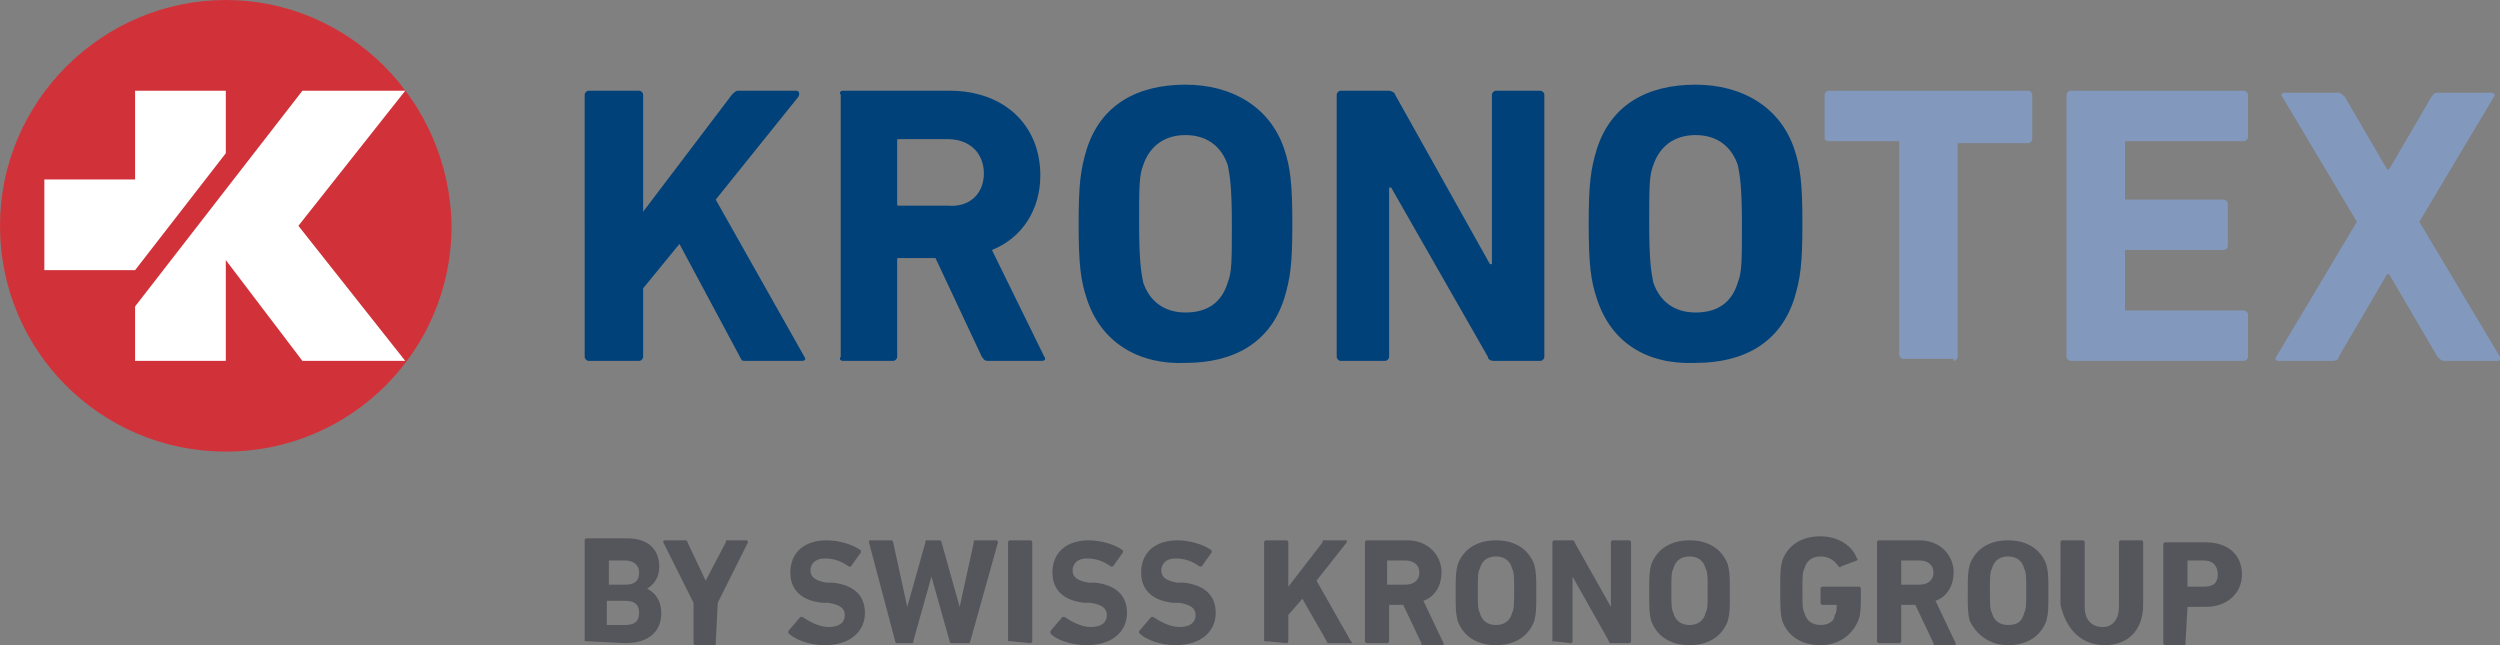 <svg xmlns="http://www.w3.org/2000/svg" xmlns:xlink="http://www.w3.org/1999/xlink" id="Ebene_1" x="0px" y="0px" width="124px" height="32px" viewBox="0 0 124 32" style="enable-background:new 0 0 124 32;" xml:space="preserve"><rect x="0" y="0" width="124" height="32" fill="#808080" stroke="none"/><style type="text/css">	.st0{fill:#004179;}	.st1{fill:#8298BC;}	.st2{fill:#D13239;}	.st3{fill:#FFFFFF;}	.st4{fill:#55565B;}</style><g>	<g>		<g>			<path class="st0" d="M29,4.7c0-0.1,0.1-0.2,0.2-0.2h2.5c0.1,0,0.2,0.1,0.2,0.2v5.8l4.4-5.8c0.1-0.1,0.2-0.2,0.3-0.2h2.9    c0.1,0,0.2,0.1,0.1,0.3l-4.1,5.1l4.4,7.8c0.1,0.1,0,0.2-0.1,0.2H37c-0.2,0-0.2,0-0.3-0.2l-3-5.6l-1.8,2.2v3.4    c0,0.1-0.1,0.2-0.2,0.2h-2.5c-0.1,0-0.2-0.1-0.2-0.2V4.7z"></path>			<g>				<path class="st0" d="M49,17.9c-0.2,0-0.2-0.1-0.3-0.2l-2.3-4.9h-1.8c-0.1,0-0.1,0-0.1,0.1v4.8c0,0.1-0.1,0.2-0.2,0.2h-2.5     c-0.1,0-0.2-0.1-0.1-0.2v-13c-0.1-0.1,0-0.2,0.1-0.2h5.3c2.7,0,4.5,1.7,4.5,4.2c0,1.7-0.9,3.1-2.4,3.7l2.6,5.3     c0.1,0.1,0,0.2-0.1,0.2H49z M48.8,8.6c0-1-0.7-1.7-1.8-1.7h-2.4c-0.1,0-0.1,0-0.1,0.1v3.1c0,0.1,0,0.1,0.1,0.1H47     C48.1,10.3,48.8,9.6,48.8,8.6"></path>				<path class="st0" d="M53.9,14.8c-0.3-0.9-0.4-1.7-0.4-3.7c0-2,0.1-2.7,0.4-3.7c0.7-2.2,2.5-3.2,4.9-3.2c2.3,0,4.2,1.1,4.9,3.2     c0.3,0.9,0.4,1.7,0.4,3.7c0,2-0.1,2.7-0.4,3.7c-0.7,2.2-2.5,3.2-4.9,3.2C56.5,18.1,54.6,17,53.9,14.8 M60.9,14     c0.2-0.5,0.2-1.1,0.2-2.9s-0.1-2.4-0.2-2.9c-0.3-0.9-1-1.5-2.1-1.5c-1.1,0-1.8,0.6-2.1,1.5c-0.2,0.5-0.2,1.1-0.2,2.9     s0.1,2.4,0.2,2.9c0.3,0.9,1,1.5,2.1,1.5C59.9,15.5,60.6,15,60.9,14"></path>				<path class="st0" d="M66.3,4.7c0-0.1,0.1-0.2,0.2-0.2h2.4c0.1,0,0.3,0.1,0.3,0.2l4.7,8.4H74V4.7c0-0.1,0.1-0.2,0.2-0.2h2.2     c0.1,0,0.2,0.1,0.2,0.2v13c0,0.1-0.1,0.2-0.2,0.2h-2.3c-0.2,0-0.3-0.1-0.3-0.2L69,9.3h-0.1v8.4c0,0.1-0.1,0.2-0.2,0.2h-2.2     c-0.1,0-0.2-0.1-0.2-0.2V4.7z"></path>				<path class="st0" d="M79.2,14.8c-0.3-0.9-0.4-1.7-0.4-3.7c0-2,0.1-2.7,0.4-3.7c0.7-2.2,2.5-3.2,4.9-3.2c2.3,0,4.2,1.1,4.9,3.2     c0.3,0.9,0.4,1.7,0.4,3.7c0,2-0.1,2.7-0.4,3.7c-0.7,2.2-2.5,3.2-4.9,3.2C81.7,18.1,79.9,17,79.2,14.8 M86.2,14     c0.2-0.5,0.2-1.1,0.2-2.9s-0.1-2.4-0.2-2.9c-0.3-0.9-1-1.5-2.1-1.5c-1.1,0-1.8,0.6-2.1,1.5c-0.2,0.5-0.2,1.1-0.2,2.9     s0.1,2.4,0.2,2.9c0.3,0.9,1,1.5,2.1,1.5C85.2,15.5,85.9,15,86.2,14"></path>			</g>		</g>	</g>	<path class="st1" d="M123.9,17.9c0.1,0,0.2-0.1,0.1-0.2l-4-6.7l3.7-6.2c0.1-0.1,0-0.2-0.1-0.2h-2.7c-0.2,0-0.2,0.1-0.3,0.2  l-2.1,3.6h-0.1l-2.1-3.6c-0.1-0.1-0.2-0.2-0.3-0.2h-2.7c-0.1,0-0.2,0.1-0.1,0.2l3.7,6.2l-4,6.7c-0.1,0.1,0,0.2,0.1,0.2h2.7  c0.2,0,0.3-0.1,0.3-0.2l2.4-4.1h0.1l2.4,4.1c0.1,0.1,0.2,0.2,0.3,0.2H123.9z M102.5,17.7c0,0.1,0.1,0.2,0.2,0.2h8.6  c0.1,0,0.2-0.1,0.2-0.2v-2.1c0-0.1-0.1-0.2-0.2-0.2h-5.8c-0.1,0-0.1,0-0.1-0.1v-2.8c0-0.1,0-0.1,0.1-0.1h4.8c0.1,0,0.2-0.1,0.2-0.2  v-2.1c0-0.1-0.1-0.2-0.2-0.2h-4.8c-0.1,0-0.1,0-0.1-0.1V7.1c0-0.1,0-0.1,0.1-0.1h5.8c0.1,0,0.2-0.1,0.2-0.2V4.7  c0-0.1-0.1-0.2-0.2-0.2h-8.6c-0.1,0-0.2,0.1-0.2,0.2V17.7z M96.9,17.9c0.1,0,0.2-0.1,0.2-0.2V7.2c0-0.1,0-0.1,0.1-0.1h3.4  c0.1,0,0.2-0.1,0.2-0.2V4.7c0-0.1-0.1-0.2-0.2-0.2h-9.9c-0.1,0-0.2,0.1-0.2,0.2v2.2C90.6,7,90.6,7,90.7,7h3.4c0.1,0,0.1,0,0.1,0.1  v10.5c0,0.1,0.1,0.2,0.2,0.2H96.9z"></path>	<g>		<path class="st2" d="M0,11.2c0,6.2,5,11.2,11.2,11.2s11.2-5,11.2-11.2C22.3,5,17.3,0,11.2,0S0,5,0,11.2"></path>	</g>	<polygon class="st3" points="6.7,13.4 11.2,7.6 11.2,4.5 6.7,4.5 6.7,8.9 2.2,8.9 2.2,13.4 6.7,13.4  "></polygon>	<polygon class="st3" points="14.8,11.2 20.1,4.5 15,4.5 6.7,15.2 6.7,17.9 11.2,17.9 11.2,12.9 15,17.9 20.1,17.9  "></polygon>	<g>		<path class="st4" d="M109.3,29.1h-0.8c0,0,0,0,0,0v-1.3c0,0,0,0,0,0h0.8c0.5,0,0.7,0.3,0.7,0.7S109.8,29.1,109.3,29.1 M108.4,31.9   C108.4,31.9,108.4,31.9,108.4,31.9l0.1-1.8c0,0,0,0,0,0h0.9c1.1,0,1.8-0.7,1.8-1.6c0-1-0.7-1.6-1.8-1.6h-2c0,0-0.1,0-0.1,0.1v4.9   c0,0,0,0.1,0.1,0.1H108.4z M104.4,32c1.1,0,1.9-0.7,1.9-2v-3.1c0,0,0-0.1-0.1-0.1h-1c0,0-0.1,0-0.1,0.1v3.2c0,0.6-0.3,1-0.8,1   c-0.5,0-0.9-0.3-0.9-1v-3.2c0,0,0-0.1-0.1-0.1h-1c0,0-0.1,0-0.1,0.1V30C102.5,31.3,103.3,32,104.4,32 M99.6,31   c-0.4,0-0.7-0.2-0.8-0.6c-0.1-0.2-0.1-0.4-0.1-1.1s0-0.9,0.1-1.1c0.1-0.4,0.4-0.6,0.8-0.6c0.4,0,0.7,0.2,0.8,0.6   c0.1,0.2,0.1,0.4,0.1,1.1s0,0.9-0.1,1.1C100.3,30.8,100.1,31,99.6,31 M99.6,32c0.9,0,1.6-0.4,1.9-1.2c0.1-0.4,0.1-0.6,0.1-1.4   c0-0.8,0-1-0.1-1.4c-0.3-0.8-1-1.2-1.9-1.2c-0.9,0-1.6,0.4-1.9,1.2c-0.1,0.4-0.1,0.6-0.1,1.4c0,0.8,0,1,0.1,1.4   C98.1,31.6,98.8,32,99.6,32 M95.2,29h-0.9c0,0,0,0,0,0v-1.2c0,0,0,0,0,0h0.9c0.4,0,0.7,0.2,0.7,0.6C95.9,28.8,95.6,29,95.2,29    M97,31.9C97.1,31.9,97.1,31.9,97,31.9l-1-2.1c0.6-0.2,0.9-0.8,0.9-1.4c0-0.9-0.7-1.6-1.7-1.6h-2c0,0-0.1,0-0.1,0.1v4.9   c0,0,0,0.1,0.1,0.1h1c0,0,0.1,0,0.1-0.1V30c0,0,0,0,0,0H95l0.9,1.9c0,0.1,0,0.1,0.1,0.1H97z M88.4,30.8c0.3,0.8,1,1.2,1.9,1.2   c0.9,0,1.6-0.5,1.9-1.3c0.1-0.3,0.1-0.7,0.1-1.1v-0.4c0,0,0-0.1-0.1-0.1h-1.8c0,0-0.1,0-0.1,0.1v0.7c0,0,0,0.1,0.1,0.1h0.7   c0,0,0,0,0,0c0,0.2,0,0.4-0.1,0.5C91,30.8,90.7,31,90.3,31c-0.4,0-0.7-0.2-0.8-0.6c-0.1-0.2-0.1-0.4-0.1-1.1s0-0.9,0.1-1.1   c0.1-0.4,0.4-0.6,0.8-0.6c0.4,0,0.7,0.2,0.9,0.5c0,0,0.1,0.1,0.1,0l0.8-0.3c0,0,0.1-0.1,0-0.1c-0.2-0.6-0.9-1.1-1.8-1.1   c-0.9,0-1.6,0.4-1.9,1.2c-0.1,0.4-0.1,0.6-0.1,1.4C88.3,30.1,88.3,30.4,88.4,30.8 M83.8,31c-0.4,0-0.7-0.2-0.8-0.6   c-0.1-0.2-0.1-0.4-0.1-1.1s0-0.9,0.1-1.1c0.1-0.4,0.4-0.6,0.8-0.6c0.4,0,0.7,0.2,0.8,0.6c0.1,0.2,0.1,0.4,0.1,1.1s0,0.9-0.1,1.1   C84.5,30.8,84.2,31,83.8,31 M83.8,32c0.9,0,1.6-0.4,1.9-1.2c0.1-0.4,0.1-0.6,0.1-1.4c0-0.8,0-1-0.1-1.4c-0.3-0.8-1-1.2-1.9-1.2   c-0.9,0-1.6,0.4-1.9,1.2c-0.1,0.4-0.1,0.6-0.1,1.4c0,0.8,0,1,0.1,1.4C82.2,31.6,82.9,32,83.8,32 M77,31.8   C77,31.9,77.1,31.9,77,31.8l0.9,0.1c0,0,0.1,0,0.1-0.1v-3.2h0l1.8,3.2c0,0.1,0.1,0.1,0.1,0.1h0.9c0,0,0.1,0,0.1-0.1v-4.9   c0,0,0-0.1-0.1-0.1h-0.8c0,0-0.1,0-0.1,0.1v3.2h0l-1.8-3.2c0-0.1-0.1-0.1-0.1-0.1h-0.9c0,0-0.1,0-0.1,0.1V31.8z M74.2,31   c-0.4,0-0.7-0.2-0.8-0.6c-0.1-0.2-0.1-0.4-0.1-1.1s0-0.9,0.1-1.1c0.1-0.4,0.4-0.6,0.8-0.6c0.4,0,0.7,0.2,0.8,0.6   c0.1,0.2,0.1,0.4,0.1,1.1s0,0.9-0.1,1.1C74.9,30.8,74.6,31,74.2,31 M74.2,32c0.9,0,1.6-0.4,1.9-1.2c0.1-0.4,0.1-0.6,0.1-1.4   c0-0.8,0-1-0.1-1.4c-0.3-0.8-1-1.2-1.9-1.2s-1.6,0.4-1.9,1.2c-0.1,0.4-0.1,0.6-0.1,1.4c0,0.8,0,1,0.1,1.4   C72.6,31.6,73.3,32,74.2,32 M69.7,29h-0.9c0,0,0,0,0,0v-1.2c0,0,0,0,0,0h0.9c0.4,0,0.7,0.2,0.7,0.6C70.4,28.8,70.1,29,69.7,29    M71.6,31.9C71.6,31.9,71.6,31.9,71.6,31.9l-1-2.1c0.6-0.2,0.9-0.8,0.9-1.4c0-0.9-0.7-1.6-1.7-1.6h-2c0,0-0.1,0-0.1,0.1v4.9   c0,0,0,0.1,0.1,0.1h1c0,0,0.1,0,0.1-0.1V30c0,0,0,0,0,0h0.7l0.9,1.9c0,0.1,0,0.1,0.1,0.1H71.6z M62.8,31.8   C62.8,31.9,62.9,31.9,62.8,31.8l1,0.1c0,0,0.1,0,0.1-0.1v-1.3l0.7-0.8l1.2,2.1c0,0.1,0.1,0.1,0.1,0.1H67c0.1,0,0.1,0,0-0.1l-1.7-3   l1.5-1.9c0,0,0-0.1,0-0.1h-1.1c-0.1,0-0.1,0-0.1,0.1l-1.7,2.2v-2.2c0,0,0-0.1-0.1-0.1h-1c0,0-0.1,0-0.1,0.1V31.8z M58.3,32   c1.3,0,2-0.7,2-1.6c0-0.9-0.6-1.4-1.6-1.5l-0.3,0c-0.6-0.1-0.8-0.3-0.8-0.6c0-0.3,0.2-0.6,0.7-0.6c0.4,0,0.8,0.1,1.2,0.4   c0,0,0.1,0,0.1,0l0.5-0.7c0-0.1,0-0.1,0-0.1c-0.4-0.3-1.1-0.5-1.7-0.5c-1.1,0-1.8,0.6-1.8,1.6c0,0.9,0.6,1.4,1.6,1.5l0.3,0   c0.6,0.1,0.8,0.3,0.8,0.6c0,0.4-0.3,0.6-0.8,0.6c-0.5,0-1-0.3-1.3-0.5c0,0-0.1,0-0.1,0l-0.6,0.7c0,0,0,0.1,0,0.1   C56.8,31.7,57.5,32,58.3,32 M53.9,32c1.3,0,2-0.7,2-1.6c0-0.9-0.6-1.4-1.6-1.5l-0.3,0c-0.6-0.1-0.8-0.3-0.8-0.6   c0-0.3,0.2-0.6,0.7-0.6c0.4,0,0.8,0.1,1.2,0.4c0,0,0.1,0,0.1,0l0.5-0.7c0-0.1,0-0.1,0-0.1c-0.4-0.3-1.1-0.5-1.7-0.5   c-1.1,0-1.8,0.6-1.8,1.6c0,0.9,0.6,1.4,1.6,1.5l0.3,0c0.6,0.1,0.8,0.3,0.8,0.6c0,0.4-0.3,0.6-0.8,0.6c-0.5,0-1-0.3-1.3-0.5   c0,0-0.1,0-0.1,0l-0.6,0.7c0,0,0,0.1,0,0.1C52.3,31.7,53.1,32,53.9,32 M50.1,31.8C50.1,31.9,50.1,31.9,50.1,31.8l1,0.1   c0,0,0.1,0,0.1-0.1v-4.9c0,0,0-0.1-0.1-0.1h-1c0,0-0.1,0-0.1,0.1V31.8z M48.1,31.9C48.1,31.9,48.2,31.9,48.1,31.9l1.4-5   c0,0,0-0.1-0.1-0.1h-1c-0.1,0-0.1,0-0.1,0.1l-0.7,3.2h0l-0.9-3.2c0,0,0-0.1-0.1-0.1H46c-0.1,0-0.1,0-0.1,0.1l-0.9,3.2h0l-0.7-3.2   c0,0,0-0.1-0.1-0.1h-1c-0.1,0-0.1,0-0.1,0.1l1.3,4.9c0,0,0,0.1,0.1,0.1h0.7c0.1,0,0.1,0,0.1-0.1l0.9-3.2h0l0.9,3.2   c0,0,0,0.1,0.1,0.1H48.1z M40.9,32c1.3,0,2-0.7,2-1.6c0-0.9-0.6-1.4-1.6-1.5l-0.3,0c-0.6-0.1-0.8-0.3-0.8-0.6   c0-0.3,0.2-0.6,0.7-0.6c0.4,0,0.8,0.1,1.2,0.4c0,0,0.1,0,0.1,0l0.5-0.7c0-0.1,0-0.1,0-0.1c-0.4-0.3-1.1-0.5-1.7-0.5   c-1.1,0-1.8,0.6-1.8,1.6c0,0.9,0.6,1.4,1.6,1.5l0.3,0c0.6,0.1,0.8,0.3,0.8,0.6c0,0.4-0.3,0.6-0.8,0.6c-0.5,0-1-0.3-1.3-0.5   c0,0-0.1,0-0.1,0l-0.6,0.7c0,0,0,0.1,0,0.1C39.4,31.7,40.1,32,40.9,32 M35.5,31.9C35.5,31.9,35.6,31.9,35.5,31.9l0.1-2l1.5-3   c0,0,0-0.1-0.1-0.1h-0.9c-0.1,0-0.1,0-0.1,0.1L35,28.8h0l-0.9-1.9c0-0.1-0.1-0.1-0.1-0.1h-1c-0.1,0-0.1,0-0.1,0.1l1.5,3v2   c0,0,0,0.1,0.1,0.1H35.5z M30.1,31v-1.2c0,0,0,0,0,0H31c0.5,0,0.7,0.2,0.7,0.6c0,0.4-0.2,0.6-0.7,0.6L30.1,31   C30.1,31,30.1,31,30.1,31 M30.2,28.9C30.1,28.9,30.1,28.9,30.2,28.9l0-1.1c0,0,0,0,0,0h0.8c0.4,0,0.7,0.2,0.7,0.6   c0,0.4-0.2,0.6-0.7,0.6H30.2z M29,31.8C29,31.9,29,31.9,29,31.8l2,0.1c1.1,0,1.8-0.5,1.8-1.5c0-0.6-0.3-1-0.7-1.2v0   c0.3-0.2,0.6-0.5,0.6-1.1c0-0.8-0.5-1.4-1.6-1.4h-2c0,0-0.1,0-0.1,0.1V31.8z"></path>	</g></g></svg>